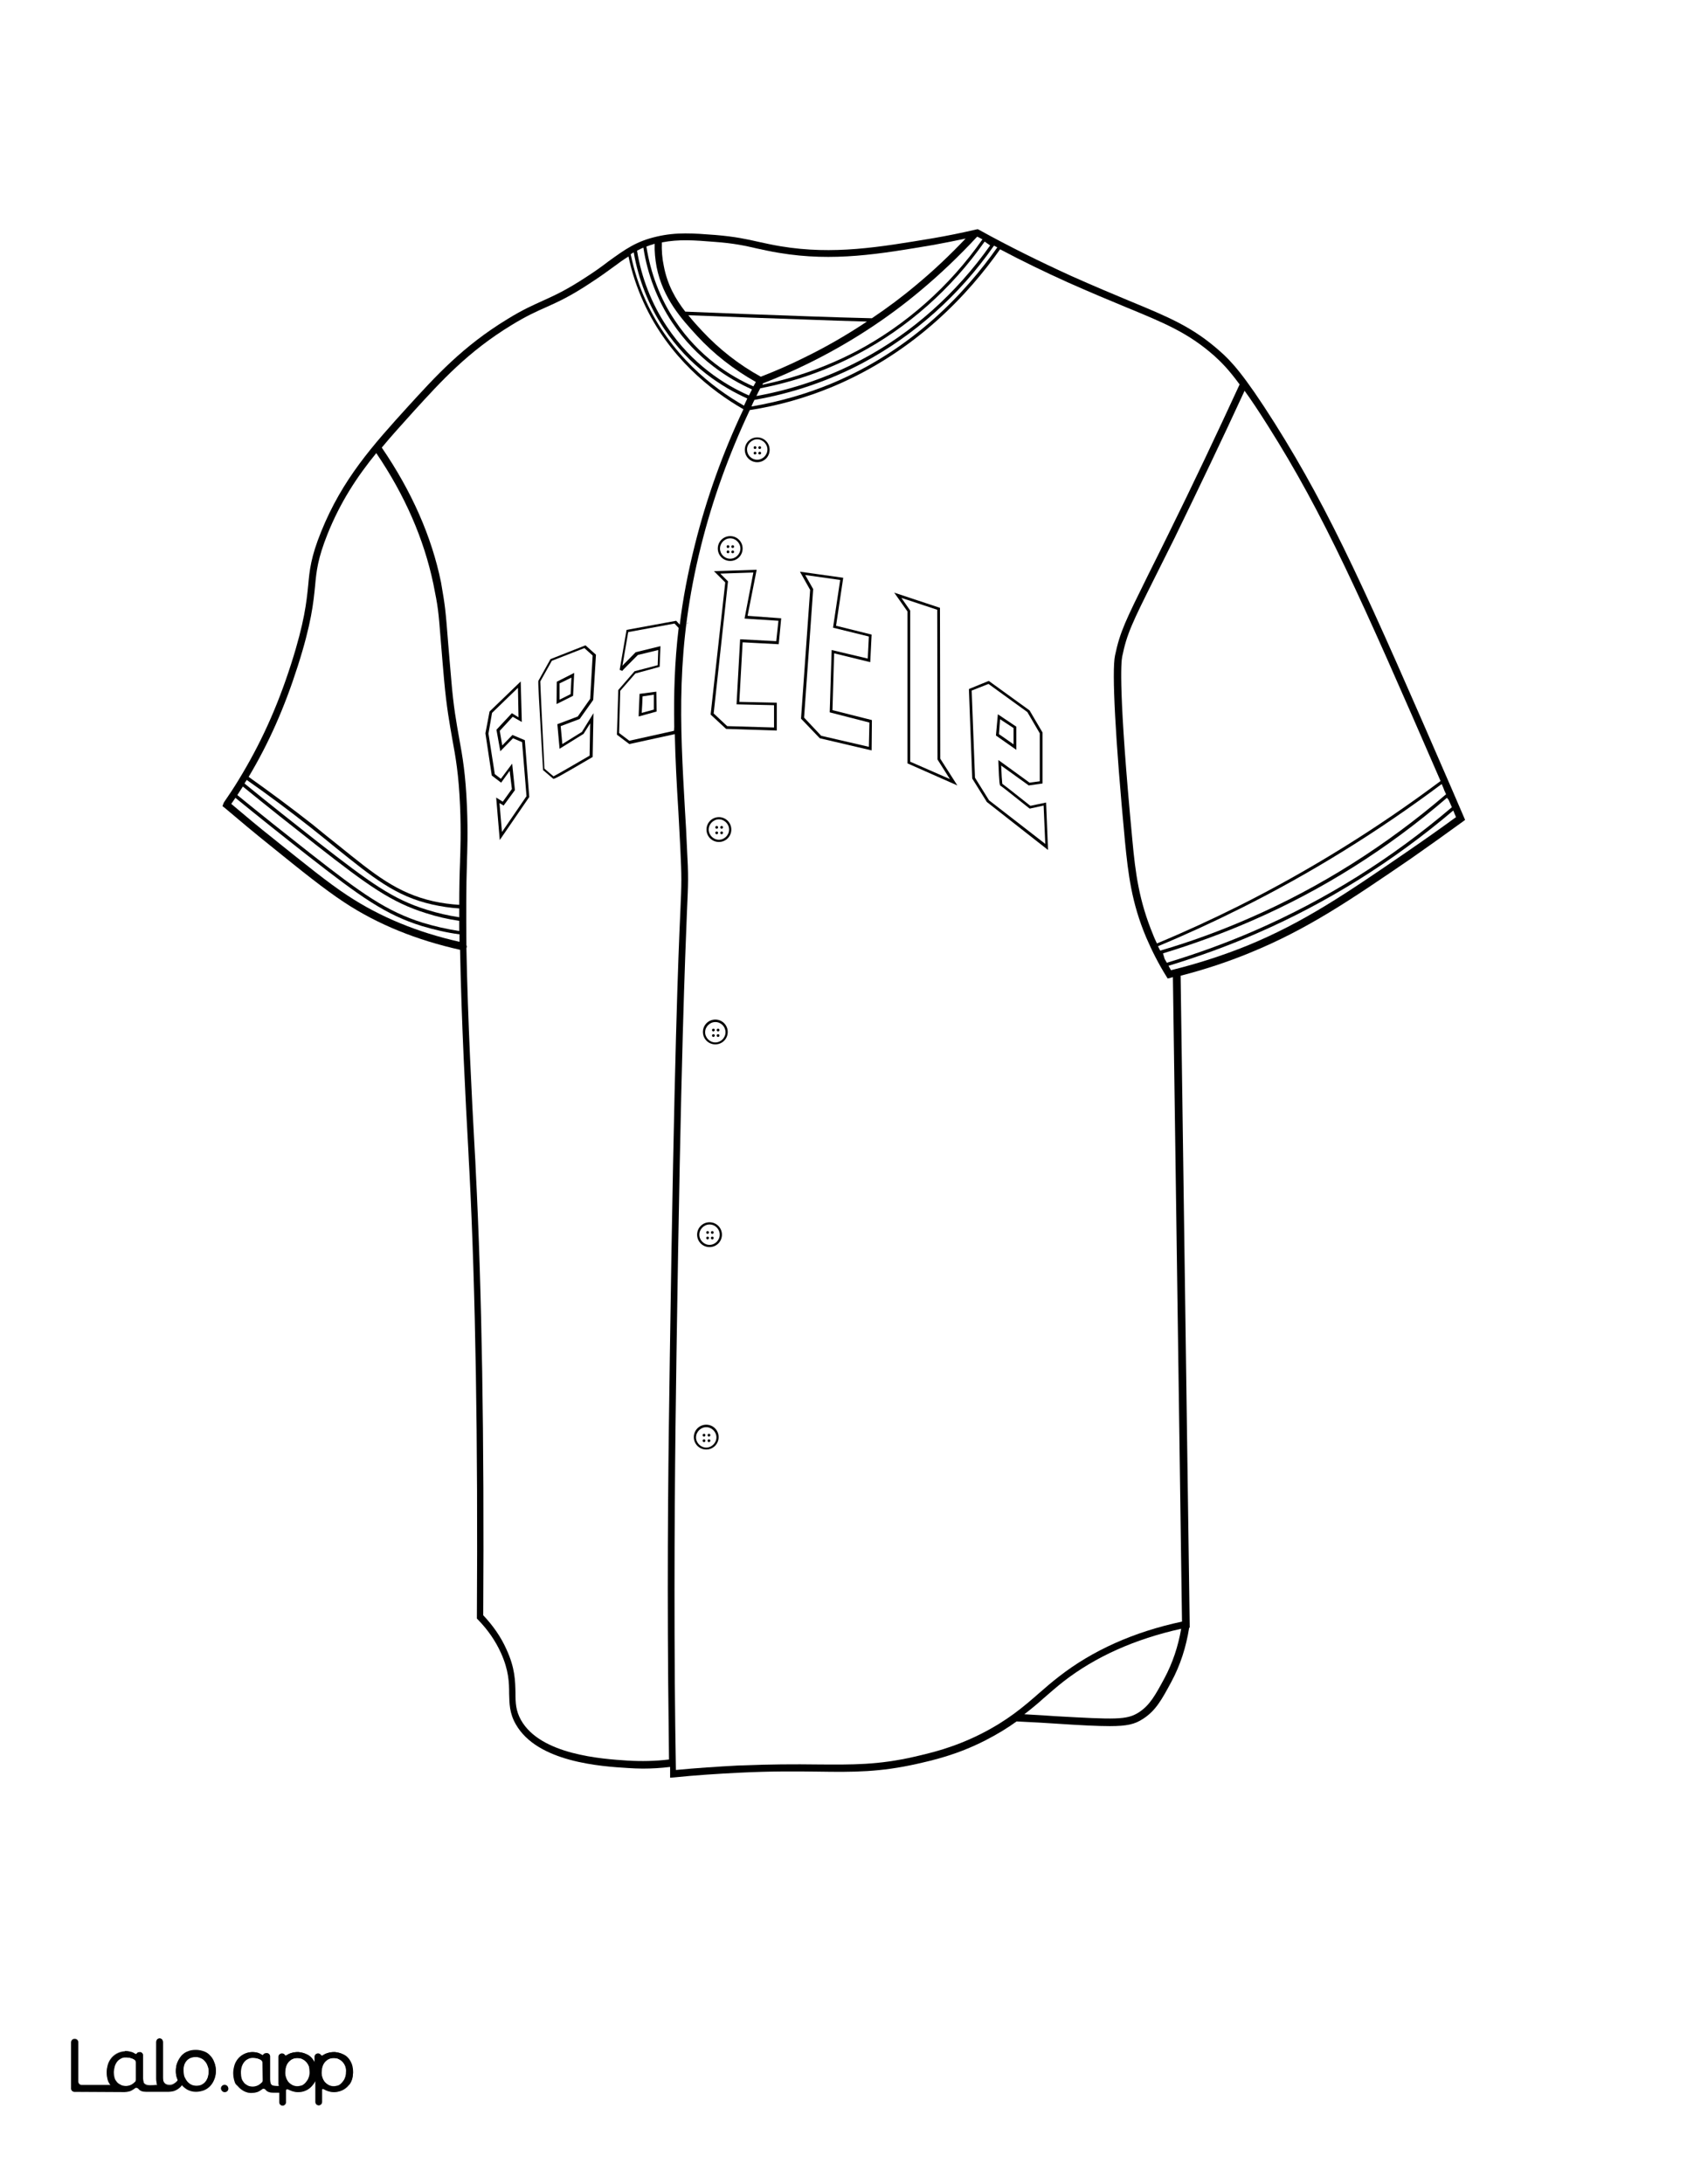 <?xml version="1.0" encoding="utf-8"?>
<!-- Generator: Adobe Illustrator 26.1.0, SVG Export Plug-In . SVG Version: 6.00 Build 0)  -->
<svg version="1.1"  id="Layer_1" data-name="Layer 1" xmlns="http://www.w3.org/2000/svg" xmlns:xlink="http://www.w3.org/1999/xlink" x="0px" y="0px"
	 viewBox="0 0 612 792" style="enable-background:new 0 0 612 792;" xml:space="preserve">
<rect x="0" y="0" width="612" height="792" fill="#808080" stroke="none"/>
<style type="text/css">
	.st0{fill:#FFFFFF;}
	.st1{fill:#010101;}
	.st2{fill:none;}
</style>
<g id="Black">
	<rect x="45.3" y="44.7" width="541.6" height="711.2"/>
</g>
<g id="Color">
	<path class="st0" d="M248.6,113c14.8,0.6,29.8,1.2,44.6,1.7c7.7,0.3,15.4,0.5,23.1,0.7c5.5-3.7,10.9-7.7,16-12
		c6.3-5.2,12.3-10.9,18-16.9c-3.8,0.8-7.7,1.6-11.6,2.3c-19.5,3.3-36.3,6.2-56,2.9c-3.2-0.5-5.7-1.1-8.1-1.6
		c-4.3-1-8.4-1.9-15.4-2.4c-7.4-0.6-12.9-1-19.1,0.2c-0.1,2.9,0.1,5.7,0.7,8.5C242.1,103.3,245.1,108.5,248.6,113z"/>
	<path class="st0" d="M333.9,105.4c-12.4,10.4-26.2,19.3-40.9,26.5c-5.3,2.6-10.8,5-16.2,7.1c-0.1,0.2-0.2,0.3-0.2,0.5
		c12-2.5,23.5-6.6,34.2-12.2c17.9-9.5,33.7-23.5,45.6-40.5c-0.6-0.3-1.2-0.7-1.9-1C348,92.8,341.1,99.4,333.9,105.4z"/>
	<path class="st0" d="M314.5,116.6c-7.1-0.2-14.2-0.4-21.3-0.7c-14.4-0.5-29-1-43.5-1.6c1.7,2.1,3.4,4,5.1,5.8
		c6.1,6.5,13.2,12.1,21.2,16.5c5.4-2.1,10.7-4.4,15.9-7C299.7,125.8,307.3,121.4,314.5,116.6z"/>
	<path class="st0" d="M352.5,250.4c0.1,2.6,0.8,21.4,1.2,31.6l5.1,8.2l20.4,15.8l-0.6-13.9l-5,1.1l-0.2-0.1c-3.8-3-9.5-7.6-10.3-8.1
		c-0.5-0.1-0.6-0.7-0.9-8.4v-1l11.3,8.2l3.7-0.5v-17.4l-4.5-7.7L358.6,248L352.5,250.4z M362,259l6.7,4.5v8.4l-7.4-5.2L362,259z"/>
	<path class="st0" d="M271.7,143.4c0.4-0.7,0.7-1.5,1.1-2.2c-8.3-3.7-20-10.9-28.9-24.2c-5.4-8.1-9-17.4-10.5-27.2l0,0
		c-0.8,0.3-1.5,0.7-2.3,1.1c1.6,9.8,5.3,19.3,10.8,27.5C251,132.1,263,139.6,271.7,143.4z"/>
	<path class="st0" d="M269.9,147.1c0.4-0.9,0.8-1.7,1.2-2.6c-8.9-4-21-11.5-30.3-25.5c-5.5-8.2-9.2-17.7-10.9-27.5
		c-0.4,0.2-0.7,0.4-1.1,0.7c1.2,5.8,3,11.5,5.5,16.9C243.2,128.6,258.3,140.5,269.9,147.1z"/>
	<path class="st0" d="M302.1,140.2c-9.6,4-19.7,6.9-30.1,8.5c-7.5,15.9-13.5,32.4-17.7,49.3c-9.2,36.9-7.6,64.2-5.8,96
		c0.3,4.3,0.5,8.7,0.7,13.2c0.6,10.8,0.5,12.5,0,23.6c-0.6,15.3-2.2,51.1-3.8,160.9c-0.5,33.7-0.9,70.6-0.6,118.5
		c0.1,10.5,0.2,21.1,0.4,31.6c7.3-0.7,14.8-1.2,22.3-1.6c12.1-0.5,21-0.5,28.9-0.4c12.9,0.1,22.2,0.2,35.3-2.8
		c5.6-1.3,14.1-3.2,24.2-8.3c9.7-4.9,15.5-9.9,21.1-14.8c2.3-2,4.6-4,7.2-6c12.2-9.5,27.2-16.2,44.6-19.9l-3.3-233.7
		c-0.3,0.1-0.7,0.2-1,0.3l-0.9,0.2l-0.5-0.8c-2.8-4.5-5.2-9.2-7.3-14.1c-5.3-12.6-6.5-22.8-7.7-34.9c-3.5-37.1-4.8-61.7-3.6-67.3
		c1.8-8.6,3.8-12.6,12.1-29.4c2-4,4.3-8.6,7.1-14.3c9-18.2,17.7-36.6,26-54.6c-4.1-5.6-6.7-8.1-9.1-10.3c-9.5-8.4-18-11.9-32.1-17.7
		c-6-2.5-12.8-5.3-21.1-9c-8.2-3.7-16.5-7.7-24.6-12C351.6,106.3,332.2,127.6,302.1,140.2z M249.1,226.3L249.1,226.3l0.4-0.5
		l0.1,0.1L249.1,226.3z M274.7,158.6c2.5,0,4.5,2,4.5,4.5s-2,4.5-4.5,4.5s-4.5-2-4.5-4.5S272.2,158.6,274.7,158.6z M264.9,194.4
		c2.5,0,4.5,2,4.5,4.5s-2,4.5-4.5,4.5s-4.5-2-4.5-4.5S262.4,194.4,264.9,194.4z M256.2,525.6c-2.5,0-4.5-2-4.5-4.5s2-4.5,4.5-4.5
		s4.5,2,4.5,4.5S258.7,525.6,256.2,525.6z M257.4,452.2c-2.5,0-4.5-2-4.5-4.5s2-4.5,4.5-4.5s4.5,2,4.5,4.5S259.9,452.2,257.4,452.2z
		 M259.5,378.7c-2.5,0-4.5-2-4.5-4.5s2-4.5,4.5-4.5s4.5,2,4.5,4.5S262,378.7,259.5,378.7z M260.8,305.3c-2.5,0-4.5-2-4.5-4.5
		s2-4.5,4.5-4.5s4.5,2,4.5,4.5S263.3,305.3,260.8,305.3z M282.5,233.6l-13.1-0.7l-1.2,21.6l13.6,0.3v10.1l-18.4-0.6l-5.6-5.2
		l5.3-47.9l-4.1-4.1l15.5-0.5l-3.3,16.7l12.2,0.9L282.5,233.6z M316.2,272.1l-18.8-4.4l-6.8-7.1v-0.2l3.3-46.5l-3.7-6.6l15.7,2.2
		l-2.6,17.4l12.9,3.2l-0.5,10l-13.1-3.2l-0.6,20.6l14.3,3.6L316.2,272.1z M329.2,276.8v-55.1l-4.8-6.8l16.6,5.5l0.1,54.7l6.2,9.7
		L329.2,276.8z M378.2,265.6v18.5l-5,0.7l-10-7.2c0.1,2.9,0.3,5.9,0.4,6.6c0.7,0.5,2.9,2.2,10.2,8l5.7-1.2l0.7,17.2L358,290.8
		l-5.3-8.5v-0.1c-1.2-31.8-1.2-32.1-1.2-32.2l0.1-0.2l7.1-2.9l14.8,10.7L378.2,265.6z"/>
	<path class="st0" d="M311.3,128.3c-11.1,5.9-23,10.1-35.5,12.5c-0.5,0.9-0.9,1.8-1.4,2.8c13.3-2.4,26.1-6.8,38-13.1
		c18.4-9.7,34.5-24.1,46.8-41.5l-2-1.4C345.2,104.7,329.3,118.8,311.3,128.3z"/>
	<path class="st0" d="M360.5,89.2c-12.4,17.8-28.8,32.4-47.5,42.4c-12.3,6.5-25.5,11-39.3,13.4c-0.4,0.8-0.8,1.6-1.1,2.4
		c10-1.7,19.8-4.5,29-8.3c29.8-12.4,49-33.5,60.2-49.4c-0.4-0.2-0.8-0.4-1.1-0.6L360.5,89.2z"/>
	<path class="st0" d="M273.3,140.1L273.3,140.1c0.4-0.6,0.6-1.1,0.9-1.6c-8-4.5-15.2-10.1-21.3-16.7c-5.5-6-12.4-13.5-14.7-25
		c-0.5-2.7-0.8-5.6-0.7-8.4c-1.1,0.3-2,0.6-3,1c1.5,9.6,5,19,10.4,26.9C253.6,129.4,265.1,136.5,273.3,140.1z"/>
	<path class="st0" d="M42.5,755c0.4,0.5,0.9,0.7,1.4,1c0.6,0.3,1.3,0.4,1.9,0.4c0.7,0,1.3-0.2,2-0.5c0.5-0.3,0.9-0.6,1.3-1
		c0.2-0.2,0.3-0.5,0.3-0.8l0,0v-6.3c0-0.4-0.2-0.8-0.6-1c-0.4-0.2-0.7-0.4-1.1-0.5c-0.6-0.2-1.3-0.3-1.9-0.3c-0.6,0-1.3,0.1-1.8,0.4
		c-0.6,0.3-1,0.6-1.4,1.1s-0.7,1.1-0.9,1.7c-0.2,0.7-0.3,1.4-0.3,2.2c0,0.7,0.1,1.5,0.3,2.2C41.8,754.1,42.1,754.5,42.5,755z"/>
	<polygon class="st0" points="203,253.7 207,251.7 207.3,245.7 203,247.8 	"/>
	<path class="st0" d="M67.8,754.8c0.4,0.5,0.9,0.9,1.5,1.2s1.2,0.4,1.9,0.4c0.7,0,1.3-0.1,1.9-0.4c0.6-0.2,1-0.6,1.4-1.1
		s0.7-1.1,0.9-1.7c0.2-0.7,0.3-1.4,0.3-2.1c0-0.7-0.1-1.4-0.4-2c-0.2-0.6-0.5-1.2-1-1.7c-0.4-0.5-0.9-0.9-1.5-1.1
		c-0.6-0.3-1.2-0.4-1.8-0.4c-1.5,0-2.6,0.5-3.4,1.4c-0.8,1-1.2,2.2-1.2,3.8c0,0.7,0.1,1.4,0.3,2.1C67,753.7,67.4,754.3,67.8,754.8z"
		/>
	<path class="st0" d="M0,792h612V0H0V792z M106.2,761.5L106.2,761.5L106.2,761.5z M119.4,761.5L119.4,761.5L119.4,761.5z
		 M127.5,754.6c-0.7,1.7-2.1,3-3.9,3.6c-0.9,0.3-1.8,0.4-2.8,0.4c-0.9,0-1.8-0.3-2.6-0.7l-0.8-0.4c-0.2-0.1-0.5,0.1-0.5,0.3v4.4
		c0,0.7-0.6,1.2-1.2,1.2l0,0c-0.7,0-1.2-0.6-1.2-1.2v-7.6c0-0.1-0.1-0.1-0.1,0c-0.4,0.8-1.6,2.8-3.8,3.6c-1.2,0.4-2.3,0.4-2.8,0.4
		c-0.9,0-1.8-0.3-2.6-0.7l-0.7-0.3c-0.3-0.1-0.7,0.1-0.7,0.4v4.3c0,0.7-0.6,1.2-1.2,1.2l0,0c-0.7,0-1.2-0.6-1.2-1.2v-3.5H99
		c-1.3,0-2.3-0.3-2.8-1.1c-0.2-0.3-0.8-0.5-1.2-0.2c-0.2,0.1-0.3,0.2-0.4,0.3s-0.3,0.2-0.5,0.3c-0.4,0.2-0.9,0.4-1.4,0.6
		c-0.5,0.1-1,0.2-1.5,0.2c-0.3,0-0.5,0-0.6,0c-2.4-0.2-4-2-4.4-2.4c-0.1-0.1-0.1-0.2-0.2-0.2l0,0c-0.1-0.1-0.2-0.2-0.3-0.3
		c0-0.1-0.1-0.1-0.1-0.2c0,0,0-0.1-0.1-0.1c-0.2-0.3-0.3-0.6-0.4-0.9c-0.3-0.9-0.5-2-0.5-3.1c0-1,0.2-2,0.5-3
		c0.3-0.9,0.8-1.7,1.4-2.4c1.3-1.4,3.1-2.2,5-2.2c0.8,0,1.6,0.2,2.3,0.4c0.4,0.2,0.8,0.3,1.1,0.6c0.2,0.1,0.5,0.1,0.6-0.1l0,0
		c0.3-0.6,1.3-0.5,1.4-0.5l0,0c0.5,0.1,0.9,0.6,0.9,1.1v7.9c0,0.7,0,1.8,0.4,2.3c0.1,0.1,0.1,0.1,0.2,0.2c0.4,0.4,1.6,0.4,2.6,0.4
		v-10.6c0-0.7,0.6-1.2,1.2-1.2l0,0c0.4,0,0.8,0.2,1,0.6c0.1,0.2,0.4,0.3,0.6,0.1c0.5-0.3,1-0.6,1.6-0.8c0.4-0.1,0.7-0.2,1.1-0.3
		c0,0,0,0,0.1,0c0.5-0.1,1.1-0.1,1.6-0.1c0.9,0.1,1.8,0.3,2.7,0.7c0.8,0.4,1.5,0.9,2.1,1.5c0.4,0.5,0.8,1.1,1.1,1.7v-2.2
		c0-0.7,0.6-1.2,1.2-1.2l0,0c0.4,0,0.8,0.2,1,0.6c0.2,0.2,0.5,0.3,0.7,0.1c0.5-0.3,1-0.6,1.6-0.8c0.4-0.1,0.7-0.2,1.1-0.3
		c0,0,0,0,0.1,0c0.5-0.1,1.1-0.1,1.6-0.1c0.9,0.1,1.8,0.3,2.7,0.7c0.8,0.4,1.5,0.9,2.1,1.5c0.6,0.7,1.1,1.5,1.3,2.3
		c0.3,0.9,0.4,1.9,0.4,3C128.1,752.7,127.9,753.7,127.5,754.6z M81.2,291c1.8-2.6,3.6-5.3,5.3-8.1c7.9-12.9,14-26.2,19.1-42.1
		c4.9-15.3,5.6-22.6,6.2-28.5c0.5-5.6,1-10.4,4.7-19.5c7.7-19.1,18.8-31.4,31.7-45.6c9.7-10.6,19.6-21.6,35.9-31.5
		c5.5-3.4,9.2-5,12.7-6.6c4.4-2,8.5-3.8,16.1-8.8c3.1-2,5.6-3.8,7.8-5.5c6.1-4.4,10.1-7.3,17.5-9c7.2-1.7,13.4-1.2,21.3-0.6
		c7.2,0.6,11.3,1.5,15.7,2.5c2.4,0.5,4.9,1.1,8,1.6c19.3,3.2,35.9,0.3,55.2-2.9c5.3-0.9,10.6-2,15.8-3.2l0.5-0.1l0.4,0.2
		c11,6.1,22.4,11.7,33.6,16.8c8.3,3.7,15,6.5,21,9c14.3,5.9,23,9.5,32.8,18.2c4.1,3.6,8.7,8.4,19.9,26.1
		c20.6,32.7,33.7,62.3,64.1,132.3l5,11.6l-0.8,0.6c-6.2,4.5-12.5,9-18.8,13.4c-21.8,14.9-37.6,25.7-58.5,34.2
		c-8,3.3-16.5,6.1-25.1,8.3l3.3,236.4h-0.2c-1.1,7-3.2,13.6-6.5,19.7c-3.4,6.3-5.6,10.4-10.3,13.4c-2.9,1.9-5.7,2.6-12,2.6
		c-4.4,0-10.5-0.3-19.5-0.9c-2.8-0.2-7.9-0.5-14.3-0.8c-3.2,2.3-6.9,4.6-11.4,6.9c-10.4,5.3-19.1,7.2-24.8,8.5
		c-13.4,3-22.8,3-35.8,2.8c-7.9-0.1-16.8-0.2-28.8,0.4c-7.9,0.4-15.8,0.9-23.5,1.7l-1.4,0.1v-1.4c0-0.8,0-1.7,0-2.5
		c-3.3,0.4-6.6,0.6-9.9,0.6c-1.8,0-3.5-0.1-5.3-0.2c-9.9-0.6-33-2.1-40.8-15.9c-2.3-4-2.3-7.5-2.4-11.1c0-3.9-0.1-8.4-3-14.8
		c-2-4.4-4.8-8.4-8.3-12l-0.4-0.4v-0.5c0.4-64.2-0.5-118.5-2.7-161.5c-0.1-2.2-0.3-4.9-0.4-7.8c-1-17.9-2.5-46.6-3-72.7
		c-15.7-3.5-29.9-9.2-42-17.2c-7.3-4.8-15.5-11.4-27-20.7c-5.5-4.4-11-9-16.3-13.5l-0.9-0.7L81.2,291z M81.7,756
		c0.5,0.1,1,0.5,1.1,1.1c0.2,0.9-0.6,1.7-1.5,1.5c-0.6-0.1-1-0.5-1.1-1.1C80.1,756.6,80.8,755.8,81.7,756z M25.8,740.4
		c0-0.7,0.6-1.2,1.2-1.2h0.2c0.7,0,1.2,0.6,1.2,1.2v14.3c0,0.7,0.6,1.2,1.2,1.2h10.5c-0.4-0.4-0.7-0.9-0.9-1.5
		c-0.3-0.9-0.5-2-0.5-3.1c0-1,0.2-2,0.5-3c0.3-0.9,0.8-1.7,1.4-2.4c1.3-1.4,3.1-2.2,5-2.2c0.8,0,1.6,0.2,2.3,0.4
		c0.4,0.2,0.8,0.3,1.1,0.6c0.2,0.1,0.5,0.1,0.6-0.1l0,0c0.3-0.6,1.3-0.5,1.4-0.5c0.5,0.1,0.9,0.6,0.9,1.1v7.9c0,0.7,0,1.8,0.4,2.3
		c0.1,0.1,0.1,0.1,0.2,0.2c0.7,0.6,3.3,0.4,4.2,0.3c0.1,0,0.2,0,0.4,0c0-0.1,0-0.1-0.1-0.1c-0.2-0.6-0.3-1.3-0.3-2.2v-13.3
		c0-0.7,0.6-1.2,1.2-1.2l0,0c0.7,0,1.2,0.6,1.2,1.2v13c0,1,0.2,1.6,0.6,2c0.4,0.5,1,0.6,1.8,0.6c0.3,0,0.7,0,1-0.1
		c0.9-0.3,1.8-1.1,2-1.6c0,0-0.2-0.5-0.3-0.8c-0.3-0.9-0.4-1.5-0.4-2.6c0-1.2,0.2-2.2,0.6-3.1c0.4-0.9,0.9-1.7,1.5-2.4
		c0.7-0.7,1.4-1.2,2.3-1.5c0.9-0.4,1.9-0.5,2.9-0.5s1.9,0.2,2.8,0.5s1.7,0.8,2.3,1.5c0.7,0.7,1.2,1.5,1.5,2.4c0.4,0.9,0.6,2,0.6,3.1
		s-0.2,2.2-0.6,3.1c-0.7,1.8-2,3.2-3.8,3.9c-0.9,0.4-1.9,0.5-2.8,0.5c-1,0-1.9-0.2-2.8-0.6c-0.7-0.3-1.9-1.2-2.3-1.8
		c-0.6,1-2.2,2-3.2,2.2c-0.5,0.1-1.1,0.2-1.6,0.2H53c-1.3,0-2.3-0.3-2.8-1.1c-0.2-0.3-0.8-0.5-1.2-0.2c-0.2,0.1-0.3,0.2-0.4,0.3
		c-0.1,0.1-0.3,0.2-0.5,0.3c-0.4,0.2-0.9,0.4-1.4,0.6c-0.5,0.1-1,0.2-1.5,0.2L27,758.5c-0.7,0-1.2-0.6-1.2-1.2V740.4z"/>
	<path class="st0" d="M122.6,306.4c13.4,10.8,21.4,17.4,34.6,20.4c3.1,0.7,6.3,1.1,9.4,1.3c0-5.6,0.1-10.9,0.3-15.8v-0.4
		c0.1-3,0.4-10.2,0-19.6c-0.5-11.6-1.6-17.7-2.8-24.2c-1-5.7-2.1-11.6-3-21.6c-0.5-5.4-0.8-9.6-1.1-13c-1-12.8-1.1-13.3-2.8-21.8
		c-3.4-16.2-10.3-32.1-20.7-47.4c-7,8.6-13,17.7-17.7,29.4c-3.5,8.8-4,13.2-4.5,18.8c-0.6,6-1.3,13.5-6.3,29.1
		c-4.8,15-10.5,27.9-17.8,40.1c7.9,5.6,15.7,11.4,23.1,17.2C116.7,301.7,119.7,304.1,122.6,306.4z"/>
	<path class="st0" d="M162.6,233.4c0.3,3.4,0.6,7.6,1.1,13c0.8,9.9,1.9,15.8,2.9,21.4c1.2,6.6,2.3,12.8,2.8,24.6
		c0.4,9.5,0.1,16.7,0,19.8v0.4c-0.3,8.9-0.3,19.2-0.2,30.1c0.1,0.3,0.2,0.5,0.1,0.8c0,0.1-0.1,0.2-0.1,0.3c0.5,26.1,2,55,3,73
		c0.2,2.9,0.3,5.6,0.4,7.8c2.2,42.9,3.1,97.1,2.7,161.1c3.5,3.7,6.4,7.8,8.4,12.3c3.2,6.9,3.2,11.6,3.3,15.8c0,3.6,0.1,6.5,2,9.9
		c7.1,12.6,29.3,14.1,38.7,14.7c5,0.3,10,0.2,15-0.4c-0.1-9.2-0.2-18.6-0.3-27.8c-0.4-47.9,0.1-84.8,0.6-118.5
		c1.6-109.8,3.1-145.6,3.8-160.9c0.5-11,0.5-12.7,0-23.3c-0.2-4.5-0.5-8.9-0.7-13.2c-0.6-9.6-1.1-18.9-1.3-28.1l-16.5,3.6l-4.5-3.4
		l0.5-16.2l5.9-6.8l8.4-2.2l0.2-5.5l-7.4,1.8c-2.1,2.1-5.5,5.5-5.7,5.8l-0.3-0.2l-0.6-0.2l2.5-14.5l18-3.3l1.3,1.4
		c1.1-9.1,2.9-18.7,5.5-29c4.2-16.8,10.1-33.3,17.6-49.1c-11.7-6.7-27.1-18.8-36.2-38.7c-2.4-5.3-4.3-10.9-5.5-16.7
		c-1.8,1.1-3.6,2.4-5.6,3.9c-2.2,1.6-4.8,3.5-7.9,5.5c-7.8,5.2-12.2,7.1-16.4,9c-3.4,1.5-7,3.1-12.4,6.4
		c-16,9.7-25.8,20.6-35.4,31.1c-4.1,4.6-8.1,8.9-11.8,13.4c10.8,15.8,18.1,32.2,21.5,48.9C161.5,219.9,161.6,220.7,162.6,233.4z
		 M195.3,246.9l4.4-7.9l12.7-5l3.8,3.4l-1,16.4l-4.9,6.9l-6.9,2.6l0.6,6.5l7.1-4.4l4.2-6.8l-0.3,15.9l-0.2,0.1
		c-11.4,6.7-13.5,7.8-14,7.8c-0.1,0-0.2-0.1-0.2-0.1c-0.1-0.1-2.1-1.8-3.4-2.9l-0.2-0.1v-0.2C195.4,251.8,195.2,247.7,195.3,246.9
		L195.3,246.9z M177.6,258l11.3-10.9l0.4,14.7l-3.3-1.9l-4.7,5.1l0.9,5.3l3.7-3.8l4.5,1.9L192,289l-10.7,15.6l-1.3-15.4l2.4,1.5
		l3.3-4.6l-0.8-6.6l-3.1,4.3l-3.4-2.6l-2.3-15.3L177.6,258z"/>
	<path class="st0" d="M244.7,226.1l-16.8,3.1l-2.1,12.2c0.8-0.9,2.3-2.3,4.7-4.8l0.1-0.1l9-2.2l-0.3,7.5l-8.8,2.4l-5.5,6.3
		l-0.4,15.3l3.7,2.8l16.2-3.6l0.1-1.4c-0.2-11.7,0.1-23.4,1.6-35.9L244.7,226.1z M238.2,258l-6.5,1.8v-0.7c0.1-2.7,0.3-6.9,0.3-7.1
		v-0.4l6.1-0.8L238.2,258L238.2,258z"/>
	<path class="st0" d="M200.8,281.5c1.4-0.7,8.3-4.7,13.1-7.5l0.2-11.7l-2.4,3.8l-8.7,5.4l-0.8-8.9l7.4-2.8l4.5-6.4l0.9-15.7l-3-2.7
		l-11.8,4.6l-4.2,7.5c0,1.7,1.1,23.1,1.5,31.6C198.5,279.6,200.2,281,200.8,281.5z M202,247.2l6.3-3.2l-0.4,8.3l-6,3L202,247.2
		L202,247.2z"/>
	<path class="st0" d="M237.2,251.9l-4.1,0.6c0,1.2-0.2,4.5-0.3,6l4.4-1.2L237.2,251.9L237.2,251.9z"/>
	<polygon class="st0" points="181.7,282.4 185.8,276.9 186.8,286.5 182.7,292.1 181.2,291.2 182.1,301.7 191,288.7 189.4,269.1 
		186.1,267.7 181.5,272.4 180.1,264.6 185.7,258.6 188.1,260.1 187.9,249.4 178.5,258.5 177.2,266 179.5,280.7 	"/>
	<path class="st0" d="M112.4,309.3c18.9,14.8,27.9,21.2,41,25.3c4.3,1.3,8.7,2.3,13.2,3c0-1.3,0-2.5,0-3.7
		c-4.1-0.6-8.1-1.5-12.1-2.8c-12.5-3.9-20.9-9.9-39.8-24.7c-8.9-7-17.9-14.1-26.6-21.2c-0.7,1-1.3,2.1-2,3.1
		C94.8,295.4,103.6,302.4,112.4,309.3z"/>
	<polygon class="st0" points="362.4,266.2 367.7,269.9 367.7,264 362.8,260.8 	"/>
	<path class="st0" d="M455.8,338.5c-10.3,4.5-21.1,8.4-31.9,11.7c0.3,0.5,0.6,1.1,0.9,1.6c9.4-2.3,18.7-5.3,27.4-8.8
		c20.6-8.4,36.3-19.1,58-34c6-4.1,12.1-8.4,18-12.7l-1-2.4C505.5,312.3,481.4,327.4,455.8,338.5z"/>
	<path class="st0" d="M154.9,329.9c3.8,1.2,7.7,2.1,11.7,2.7c0-1.1,0-2.2,0-3.2c-3.3-0.2-6.5-0.7-9.7-1.4
		c-13.4-3-21.5-9.7-35.1-20.6c-2.9-2.4-5.9-4.8-9.3-7.5c-7.4-5.8-15.1-11.6-23-17.1c-0.3,0.4-0.5,0.9-0.8,1.3
		c8.8,7.2,17.8,14.3,26.7,21.3C134.3,320.1,142.5,326.1,154.9,329.9z"/>
	<path class="st0" d="M453.8,334c-10.3,4.5-21.1,8.4-31.9,11.7l0.6,2c0.3,0.5,0.5,0.9,0.8,1.4c10.9-3.3,21.7-7.2,32-11.7
		c25.7-11.2,49.7-26.2,71.4-44.7l-1.2-2.7l-0.6-0.7C503.3,307.9,479.4,322.9,453.8,334z"/>
	<path class="st0" d="M523,284.3c-23,17.2-47.5,32.4-73,45.1c-9.8,4.9-19.8,9.5-29.9,13.7c0.2,0.5,0.5,1,0.8,1.6l0,0
		c11-3.2,21.9-7.2,32.4-11.8c25.7-11.2,49.6-26.3,71.3-44.9l0,0l-0.7-1.5C523.7,285.8,523.3,285,523,284.3z"/>
	<path class="st0" d="M153.1,335.8c-13.3-4.1-22.3-10.6-41.4-25.5c-8.8-6.9-17.6-13.9-26.3-21c-0.5,0.7-1,1.5-1.5,2.2
		c5.1,4.3,10.2,8.6,15.4,12.7c11.5,9.2,19.7,15.9,26.9,20.6c11.7,7.7,25.3,13.3,40.5,16.7c0-0.9,0-1.8,0-2.7
		C162.1,338.2,157.5,337.1,153.1,335.8z"/>
	<path class="st0" d="M111.3,747.9c-0.4-0.5-0.8-0.9-1.4-1.2c-0.2-0.1-0.4-0.2-0.6-0.3c-0.4-0.1-0.7-0.2-1.1-0.2
		c-0.8,0-1.5,0.1-2.1,0.3c-0.5,0.2-0.9,0.5-1.3,0.9c-0.8,0.9-1.3,2.1-1.4,3.6c0,0.7,0,1.4,0.2,2s0.5,1.2,0.8,1.7
		c0.4,0.5,0.8,0.9,1.4,1.2c0.5,0.3,1.2,0.5,1.8,0.5c0.6,0.1,1.3-0.1,1.9-0.3s1-0.5,1.4-1s0.8-1,1-1.6c0.3-0.7,0.4-1.4,0.4-2.1
		c0-0.7-0.1-1.3-0.2-2C112,749,111.7,748.4,111.3,747.9z"/>
	<path class="st0" d="M94.8,747c-0.4-0.2-0.7-0.4-1.1-0.5c-0.6-0.2-1.3-0.3-1.9-0.3s-1.3,0.1-1.8,0.4c-0.6,0.3-1,0.6-1.4,1.1
		s-0.7,1.1-0.9,1.7c-0.2,0.7-0.3,1.4-0.3,2.2c0,0.7,0.1,1.5,0.3,2.2c0.2,0.6,0.5,1,0.9,1.5s0.9,0.7,1.4,1c0.6,0.3,1.3,0.4,1.9,0.4
		c0.7,0,1.3-0.2,2-0.5c0.5-0.3,0.9-0.6,1.3-1c0.2-0.2,0.3-0.5,0.3-0.8v-6.3C95.4,747.6,95.2,747.2,94.8,747z"/>
	<path class="st0" d="M124.5,747.9c-0.4-0.5-0.8-0.9-1.4-1.2c-0.2-0.1-0.4-0.2-0.6-0.3c-0.4-0.1-0.7-0.2-1.1-0.2
		c-0.8,0-1.5,0.1-2.1,0.3c-0.5,0.2-0.9,0.5-1.3,0.9c-0.8,0.9-1.3,2.1-1.4,3.6c0,0.7,0,1.4,0.2,2s0.5,1.2,0.8,1.7
		c0.4,0.5,0.8,0.9,1.4,1.2c0.5,0.3,1.2,0.5,1.8,0.5c0.6,0.1,1.3-0.1,1.9-0.3s1-0.5,1.4-1s0.8-1,1-1.6c0.3-0.7,0.4-1.4,0.4-2.1
		c0.1-0.7,0-1.3-0.2-2C125.2,749,124.9,748.4,124.5,747.9z"/>
	<path class="st0" d="M378.7,615.7c-2.2,2-4.5,3.9-7.1,5.9c5,0.3,9,0.5,11.3,0.7c21.6,1.2,25.8,1.4,30.1-1.3
		c4.1-2.6,6.1-6.3,9.4-12.4c3-5.6,5-11.6,6.1-18c-16.7,3.7-31.1,10.1-42.8,19.2C383.3,611.7,381,613.7,378.7,615.7z"/>
	<path class="st0" d="M260.8,297.1c-2,0-3.7,1.7-3.7,3.7s1.7,3.7,3.7,3.7s3.7-1.7,3.7-3.7S262.8,297.1,260.8,297.1z M260,302.5
		c-0.3,0-0.5-0.2-0.5-0.5s0.2-0.5,0.5-0.5s0.5,0.2,0.5,0.5S260.3,302.5,260,302.5z M260,300.5c-0.3,0-0.5-0.2-0.5-0.5
		s0.2-0.5,0.5-0.5s0.5,0.2,0.5,0.5S260.3,300.5,260,300.5z M261.8,302.5c-0.3,0-0.5-0.2-0.5-0.5s0.2-0.5,0.5-0.5s0.5,0.2,0.5,0.5
		S262,302.5,261.8,302.5z M261.8,300.5c-0.3,0-0.5-0.2-0.5-0.5s0.2-0.5,0.5-0.5s0.5,0.2,0.5,0.5S262,300.5,261.8,300.5z"/>
	<path class="st0" d="M257.4,444c-2,0-3.7,1.7-3.7,3.7s1.7,3.7,3.7,3.7s3.7-1.7,3.7-3.7S259.5,444,257.4,444z M256.7,449.4
		c-0.3,0-0.5-0.2-0.5-0.5s0.2-0.5,0.5-0.5s0.5,0.2,0.5,0.5S256.9,449.4,256.7,449.4z M256.7,447.4c-0.3,0-0.5-0.2-0.5-0.5
		s0.2-0.5,0.5-0.5s0.5,0.2,0.5,0.5S256.9,447.4,256.7,447.4z M258.4,449.4c-0.3,0-0.5-0.2-0.5-0.5s0.2-0.5,0.5-0.5s0.5,0.2,0.5,0.5
		S258.7,449.4,258.4,449.4z M258.4,447.4c-0.3,0-0.5-0.2-0.5-0.5s0.2-0.5,0.5-0.5s0.5,0.2,0.5,0.5S258.7,447.4,258.4,447.4z"/>
	<polygon class="st0" points="273.3,207.6 261.3,208 264.1,210.8 258.9,258.7 263.8,263.3 280.8,263.8 280.8,255.7 267.2,255.4 
		268.5,231.8 281.6,232.5 282.4,225.1 270.1,224.3 	"/>
	<path class="st0" d="M259.5,370.6c-2,0-3.7,1.7-3.7,3.7s1.7,3.7,3.7,3.7s3.7-1.7,3.7-3.7S261.6,370.6,259.5,370.6z M258.8,376
		c-0.3,0-0.5-0.2-0.5-0.5s0.2-0.5,0.5-0.5s0.5,0.2,0.5,0.5S259,376,258.8,376z M258.8,374c-0.3,0-0.5-0.2-0.5-0.5s0.2-0.5,0.5-0.5
		s0.5,0.2,0.5,0.5S259,374,258.8,374z M260.5,376c-0.3,0-0.5-0.2-0.5-0.5s0.2-0.5,0.5-0.5s0.5,0.2,0.5,0.5S260.8,376,260.5,376z
		 M260.5,374c-0.3,0-0.5-0.2-0.5-0.5s0.2-0.5,0.5-0.5s0.5,0.2,0.5,0.5S260.8,374,260.5,374z"/>
	<polygon class="st0" points="340.1,275.2 340,221.1 327,216.8 330.2,221.4 330.2,276.2 344.6,282.5 340.1,275.4 	"/>
	<polygon class="st0" points="301.7,235.7 314.8,238.8 315.2,230.8 302.2,227.6 304.8,210.3 292.1,208.5 295,213.6 291.7,260.2 
		297.9,266.8 315.2,270.8 315.4,262 301,258.3 	"/>
	<path class="st0" d="M264.9,202.6c2,0,3.7-1.7,3.7-3.7s-1.7-3.7-3.7-3.7s-3.7,1.7-3.7,3.7S262.8,202.6,264.9,202.6z M265.8,197.7
		c0.3,0,0.5,0.2,0.5,0.5s-0.2,0.5-0.5,0.5s-0.5-0.2-0.5-0.5S265.6,197.7,265.8,197.7z M265.8,199.6c0.3,0,0.5,0.2,0.5,0.5
		s-0.2,0.5-0.5,0.5s-0.5-0.2-0.5-0.5S265.6,199.6,265.8,199.6z M264.1,197.7c0.3,0,0.5,0.2,0.5,0.5s-0.2,0.5-0.5,0.5
		s-0.5-0.2-0.5-0.5S263.8,197.7,264.1,197.7z M264.1,199.6c0.3,0,0.5,0.2,0.5,0.5s-0.2,0.5-0.5,0.5s-0.5-0.2-0.5-0.5
		S263.8,199.6,264.1,199.6z"/>
	<path class="st0" d="M274.7,166.7c2,0,3.7-1.7,3.7-3.7s-1.7-3.7-3.7-3.7S271,161,271,163S272.6,166.7,274.7,166.7z M275.6,161.8
		c0.3,0,0.5,0.2,0.5,0.5s-0.2,0.5-0.5,0.5s-0.5-0.2-0.5-0.5S275.4,161.8,275.6,161.8z M275.6,163.8c0.3,0,0.5,0.2,0.5,0.5
		s-0.2,0.5-0.5,0.5s-0.5-0.2-0.5-0.5S275.4,163.8,275.6,163.8z M273.9,161.8c0.3,0,0.5,0.2,0.5,0.5s-0.2,0.5-0.5,0.5
		s-0.5-0.2-0.5-0.5S273.6,161.8,273.9,161.8z M273.9,163.8c0.3,0,0.5,0.2,0.5,0.5s-0.2,0.5-0.5,0.5s-0.5-0.2-0.5-0.5
		S273.6,163.8,273.9,163.8z"/>
	<path class="st0" d="M256.2,517.5c-2,0-3.7,1.7-3.7,3.7s1.7,3.7,3.7,3.7s3.7-1.7,3.7-3.7S258.2,517.5,256.2,517.5z M255.4,522.9
		c-0.3,0-0.5-0.2-0.5-0.5s0.2-0.5,0.5-0.5s0.5,0.2,0.5,0.5S255.7,522.9,255.4,522.9z M255.4,520.9c-0.3,0-0.5-0.2-0.5-0.5
		s0.2-0.5,0.5-0.5s0.5,0.2,0.5,0.5S255.7,520.9,255.4,520.9z M257.2,522.9c-0.3,0-0.5-0.2-0.5-0.5s0.2-0.5,0.5-0.5s0.5,0.2,0.5,0.5
		S257.4,522.9,257.2,522.9z M257.2,520.9c-0.3,0-0.5-0.2-0.5-0.5s0.2-0.5,0.5-0.5s0.5,0.2,0.5,0.5S257.4,520.9,257.2,520.9z"/>
	<path class="st0" d="M419,209.3c-8.3,16.6-10.2,20.5-11.9,28.8c-0.4,2-1.4,12.7,3.7,66.6c1.1,11.9,2.4,21.9,7.5,34.2
		c0.4,1.1,0.9,2.1,1.4,3.2c10.1-4.2,20.1-8.8,29.9-13.7c25.5-12.8,50-28,73-45.2c-29.3-67.4-42.3-96.6-62.5-128.6
		c-3.4-5.4-6.2-9.6-8.6-12.9c-8.1,17.6-16.7,35.5-25.4,53.4C423.3,200.7,421,205.3,419,209.3z"/>
	<path class="st1" d="M27,758.5l18.2,0.1c0.5,0,1-0.1,1.5-0.2c0.5-0.1,1-0.3,1.4-0.6c0.2-0.1,0.3-0.2,0.5-0.3
		c0.1-0.1,0.3-0.2,0.4-0.3c0.3-0.3,0.9-0.1,1.2,0.2c0.6,0.8,1.5,1.1,2.8,1.1h8.2c0.5,0,1.1-0.1,1.6-0.2c1-0.2,2.6-1.2,3.2-2.2
		c0.4,0.6,1.6,1.5,2.3,1.8c0.9,0.4,1.8,0.6,2.8,0.6s1.9-0.2,2.8-0.5c1.8-0.7,3.1-2.1,3.8-3.9c0.4-0.9,0.6-2,0.6-3.1
		c0-1.2-0.2-2.2-0.6-3.1c-0.3-0.9-0.9-1.7-1.5-2.4c-0.7-0.7-1.4-1.2-2.3-1.5c-0.9-0.4-1.8-0.5-2.8-0.5s-1.9,0.2-2.9,0.5
		c-0.9,0.3-1.6,0.8-2.3,1.5c-0.6,0.6-1.1,1.4-1.5,2.4c-0.4,0.9-0.6,2-0.6,3.1s0.1,1.7,0.4,2.6c0.1,0.2,0.3,0.7,0.3,0.8
		c-0.2,0.6-1.1,1.4-2,1.6c-0.3,0.1-0.7,0.1-1,0.1c-0.7,0-1.4-0.1-1.8-0.6c-0.4-0.5-0.6-1-0.6-2v-13c0-0.7-0.6-1.2-1.2-1.2l0,0
		c-0.7,0-1.2,0.6-1.2,1.2v13.3c0,0.9,0.1,1.6,0.3,2.2c0,0.1,0,0.1,0.1,0.1c-0.1,0-0.2,0-0.4,0c-1,0.1-3.5,0.3-4.2-0.3
		c-0.1-0.1-0.1-0.1-0.2-0.2c-0.4-0.5-0.4-1.7-0.4-2.3v-7.9c0-0.5-0.4-1-0.9-1.1c-0.1,0-1-0.1-1.4,0.5l0,0c-0.1,0.2-0.4,0.3-0.6,0.1
		c-0.4-0.2-0.7-0.4-1.1-0.6c-0.7-0.3-1.4-0.4-2.3-0.4c-1.9,0-3.7,0.8-5,2.2c-0.6,0.7-1.1,1.5-1.4,2.4c-0.3,1-0.5,2-0.5,3
		c0,1.1,0.2,2.2,0.5,3.1c0.2,0.5,0.5,1,0.9,1.5H29.6c-0.7,0-1.2-0.6-1.2-1.2v-14.3c0-0.7-0.6-1.2-1.2-1.2H27c-0.7,0-1.2,0.6-1.2,1.2
		v16.8C25.8,757.9,26.3,758.5,27,758.5z M67.7,747.2c0.8-1,2-1.4,3.4-1.4c0.6,0,1.3,0.2,1.8,0.4c0.6,0.3,1.1,0.7,1.5,1.1
		c0.4,0.5,0.8,1.1,1,1.7c0.2,0.7,0.4,1.3,0.4,2s-0.1,1.4-0.3,2.1c-0.2,0.6-0.5,1.2-0.9,1.7s-0.9,0.8-1.4,1.1
		c-0.6,0.3-1.3,0.4-1.9,0.4s-1.3-0.1-1.9-0.4c-0.6-0.3-1.1-0.7-1.5-1.2s-0.7-1.1-1-1.7c-0.2-0.7-0.3-1.4-0.3-2.1
		C66.5,749.4,66.9,748.1,67.7,747.2z M41.6,749.2c0.2-0.6,0.5-1.2,0.9-1.7s0.9-0.8,1.4-1.1c0.6-0.3,1.2-0.4,1.8-0.4s1.3,0.1,1.9,0.3
		c0.4,0.1,0.8,0.3,1.1,0.5s0.6,0.6,0.6,1v6.3l0,0c0,0.3-0.1,0.6-0.3,0.8c-0.4,0.4-0.8,0.7-1.3,1c-0.6,0.3-1.3,0.5-2,0.5
		s-1.4-0.1-1.9-0.4c-0.5-0.3-1-0.5-1.4-1s-0.7-0.9-0.9-1.5c-0.2-0.7-0.3-1.4-0.3-2.2C41.3,750.6,41.4,749.9,41.6,749.2z"/>
	<path class="st2" d="M106.2,761.5L106.2,761.5"/>
	<path class="st2" d="M119.4,761.5L119.4,761.5"/>
	<path class="st1" d="M126.4,746.3c-0.6-0.7-1.3-1.2-2.1-1.5c-0.8-0.4-1.8-0.6-2.7-0.7c-0.5,0-1.1,0-1.6,0.1c0,0,0,0-0.1,0
		c-0.4,0.1-0.8,0.2-1.1,0.3c-0.6,0.2-1.1,0.4-1.6,0.8c-0.2,0.2-0.5,0.1-0.7-0.1c-0.2-0.3-0.6-0.6-1-0.6l0,0c-0.7,0-1.2,0.6-1.2,1.2
		v2.2c-0.3-0.6-0.7-1.2-1.1-1.7c-0.6-0.7-1.3-1.2-2.1-1.5c-0.8-0.4-1.8-0.6-2.7-0.7c-0.5,0-1.1,0-1.6,0.1c0,0,0,0-0.1,0
		c-0.4,0.1-0.8,0.2-1.1,0.3c-0.6,0.2-1.1,0.5-1.6,0.8c-0.2,0.1-0.4,0.1-0.6-0.1c-0.2-0.4-0.6-0.6-1-0.6l0,0c-0.7,0-1.2,0.6-1.2,1.2
		v10.6c-1,0-2.2,0-2.6-0.4c-0.1-0.1-0.1-0.1-0.2-0.2c-0.4-0.5-0.4-1.7-0.4-2.3v-7.9c0-0.5-0.4-1-0.9-1.1l0,0c-0.1,0-1-0.1-1.4,0.5
		l0,0c-0.1,0.2-0.4,0.3-0.6,0.1c-0.4-0.2-0.7-0.4-1.1-0.6c-0.7-0.3-1.4-0.4-2.3-0.4c-1.9,0-3.7,0.8-5,2.2c-0.6,0.7-1.1,1.5-1.4,2.4
		c-0.3,1-0.5,2-0.5,3c0,1.1,0.2,2.2,0.5,3.1c0.1,0.3,0.3,0.6,0.4,0.9c0,0,0,0.1,0.1,0.1c0,0.1,0.1,0.1,0.1,0.2
		c0.1,0.1,0.2,0.2,0.3,0.3l0,0c0,0,0.1,0.1,0.2,0.2c0.3,0.4,1.9,2.2,4.4,2.4c0.1,0,0.3,0,0.6,0c0.5,0,1-0.1,1.5-0.2
		c0.5-0.1,1-0.3,1.4-0.6c0.2-0.1,0.3-0.2,0.5-0.3c0.1-0.1,0.3-0.2,0.4-0.3c0.3-0.3,0.9-0.1,1.2,0.2c0.6,0.8,1.5,1.1,2.8,1.1h2.1v3.5
		c0,0.7,0.6,1.2,1.2,1.2l0,0c0.7,0,1.2-0.6,1.2-1.2V758c0-0.3,0.4-0.6,0.7-0.4l0.7,0.3c0.8,0.4,1.7,0.6,2.6,0.7
		c0.4,0,1.6,0.1,2.8-0.4c2.3-0.8,3.4-2.7,3.8-3.6c0-0.1,0.1,0,0.1,0v7.6c0,0.7,0.6,1.2,1.2,1.2l0,0c0.7,0,1.2-0.6,1.2-1.2v-4.4
		c0-0.3,0.3-0.5,0.5-0.3l0.8,0.4c0.8,0.4,1.7,0.6,2.6,0.7c0.9,0.1,1.9-0.1,2.8-0.4c1.7-0.6,3.1-1.9,3.9-3.6c0.4-0.9,0.6-1.9,0.7-3
		c0-1.1-0.1-2.1-0.4-3C127.4,747.8,127,747,126.4,746.3z M95.3,754.3c0,0.3-0.1,0.6-0.3,0.8c-0.4,0.4-0.8,0.7-1.3,1
		c-0.6,0.3-1.3,0.5-2,0.5s-1.4-0.1-1.9-0.4c-0.5-0.3-1-0.5-1.4-1s-0.7-0.9-0.9-1.5c-0.2-0.7-0.3-1.4-0.3-2.2c0-0.7,0.1-1.5,0.3-2.2
		c0.2-0.6,0.5-1.2,0.9-1.7s0.9-0.8,1.4-1.1c0.6-0.3,1.2-0.4,1.8-0.4c0.6,0,1.3,0.1,1.9,0.3c0.4,0.1,0.8,0.3,1.1,0.5
		c0.3,0.2,0.6,0.6,0.6,1L95.3,754.3z M112,753.6c-0.2,0.6-0.5,1.1-1,1.6c-0.4,0.4-0.9,0.8-1.4,1c-0.6,0.2-1.3,0.3-1.9,0.3
		s-1.2-0.2-1.8-0.5c-0.5-0.3-1-0.7-1.4-1.2s-0.7-1.1-0.8-1.7c-0.2-0.7-0.3-1.3-0.2-2c0.1-1.5,0.5-2.7,1.4-3.6
		c0.4-0.4,0.8-0.7,1.3-0.9c0.6-0.3,1.3-0.4,2.1-0.3c0.4,0,0.8,0.1,1.1,0.2c0.2,0.1,0.4,0.2,0.6,0.3c0.5,0.3,1,0.7,1.4,1.2
		s0.7,1.1,0.9,1.7c0.2,0.6,0.3,1.3,0.2,2C112.4,752.3,112.3,753,112,753.6z M125.2,753.6c-0.2,0.6-0.5,1.1-1,1.6
		c-0.4,0.4-0.9,0.8-1.4,1c-0.6,0.2-1.3,0.3-1.9,0.3s-1.2-0.2-1.8-0.5c-0.5-0.3-1-0.7-1.4-1.2s-0.7-1.1-0.8-1.7
		c-0.2-0.7-0.3-1.3-0.2-2c0.1-1.5,0.5-2.7,1.4-3.6c0.4-0.4,0.8-0.7,1.3-0.9c0.6-0.3,1.3-0.4,2.1-0.3c0.4,0,0.8,0.1,1.1,0.2
		c0.2,0.1,0.4,0.2,0.6,0.3c0.5,0.3,1,0.7,1.4,1.2s0.7,1.1,0.9,1.7c0.2,0.6,0.3,1.3,0.2,2C125.6,752.3,125.4,753,125.2,753.6z"/>
	<path class="st1" d="M81.3,758.6c0.9,0.1,1.7-0.6,1.5-1.5c-0.1-0.6-0.5-1-1.1-1.1c-0.9-0.1-1.7,0.6-1.5,1.5
		C80.3,758,80.8,758.5,81.3,758.6z"/>
</g>
</svg>
